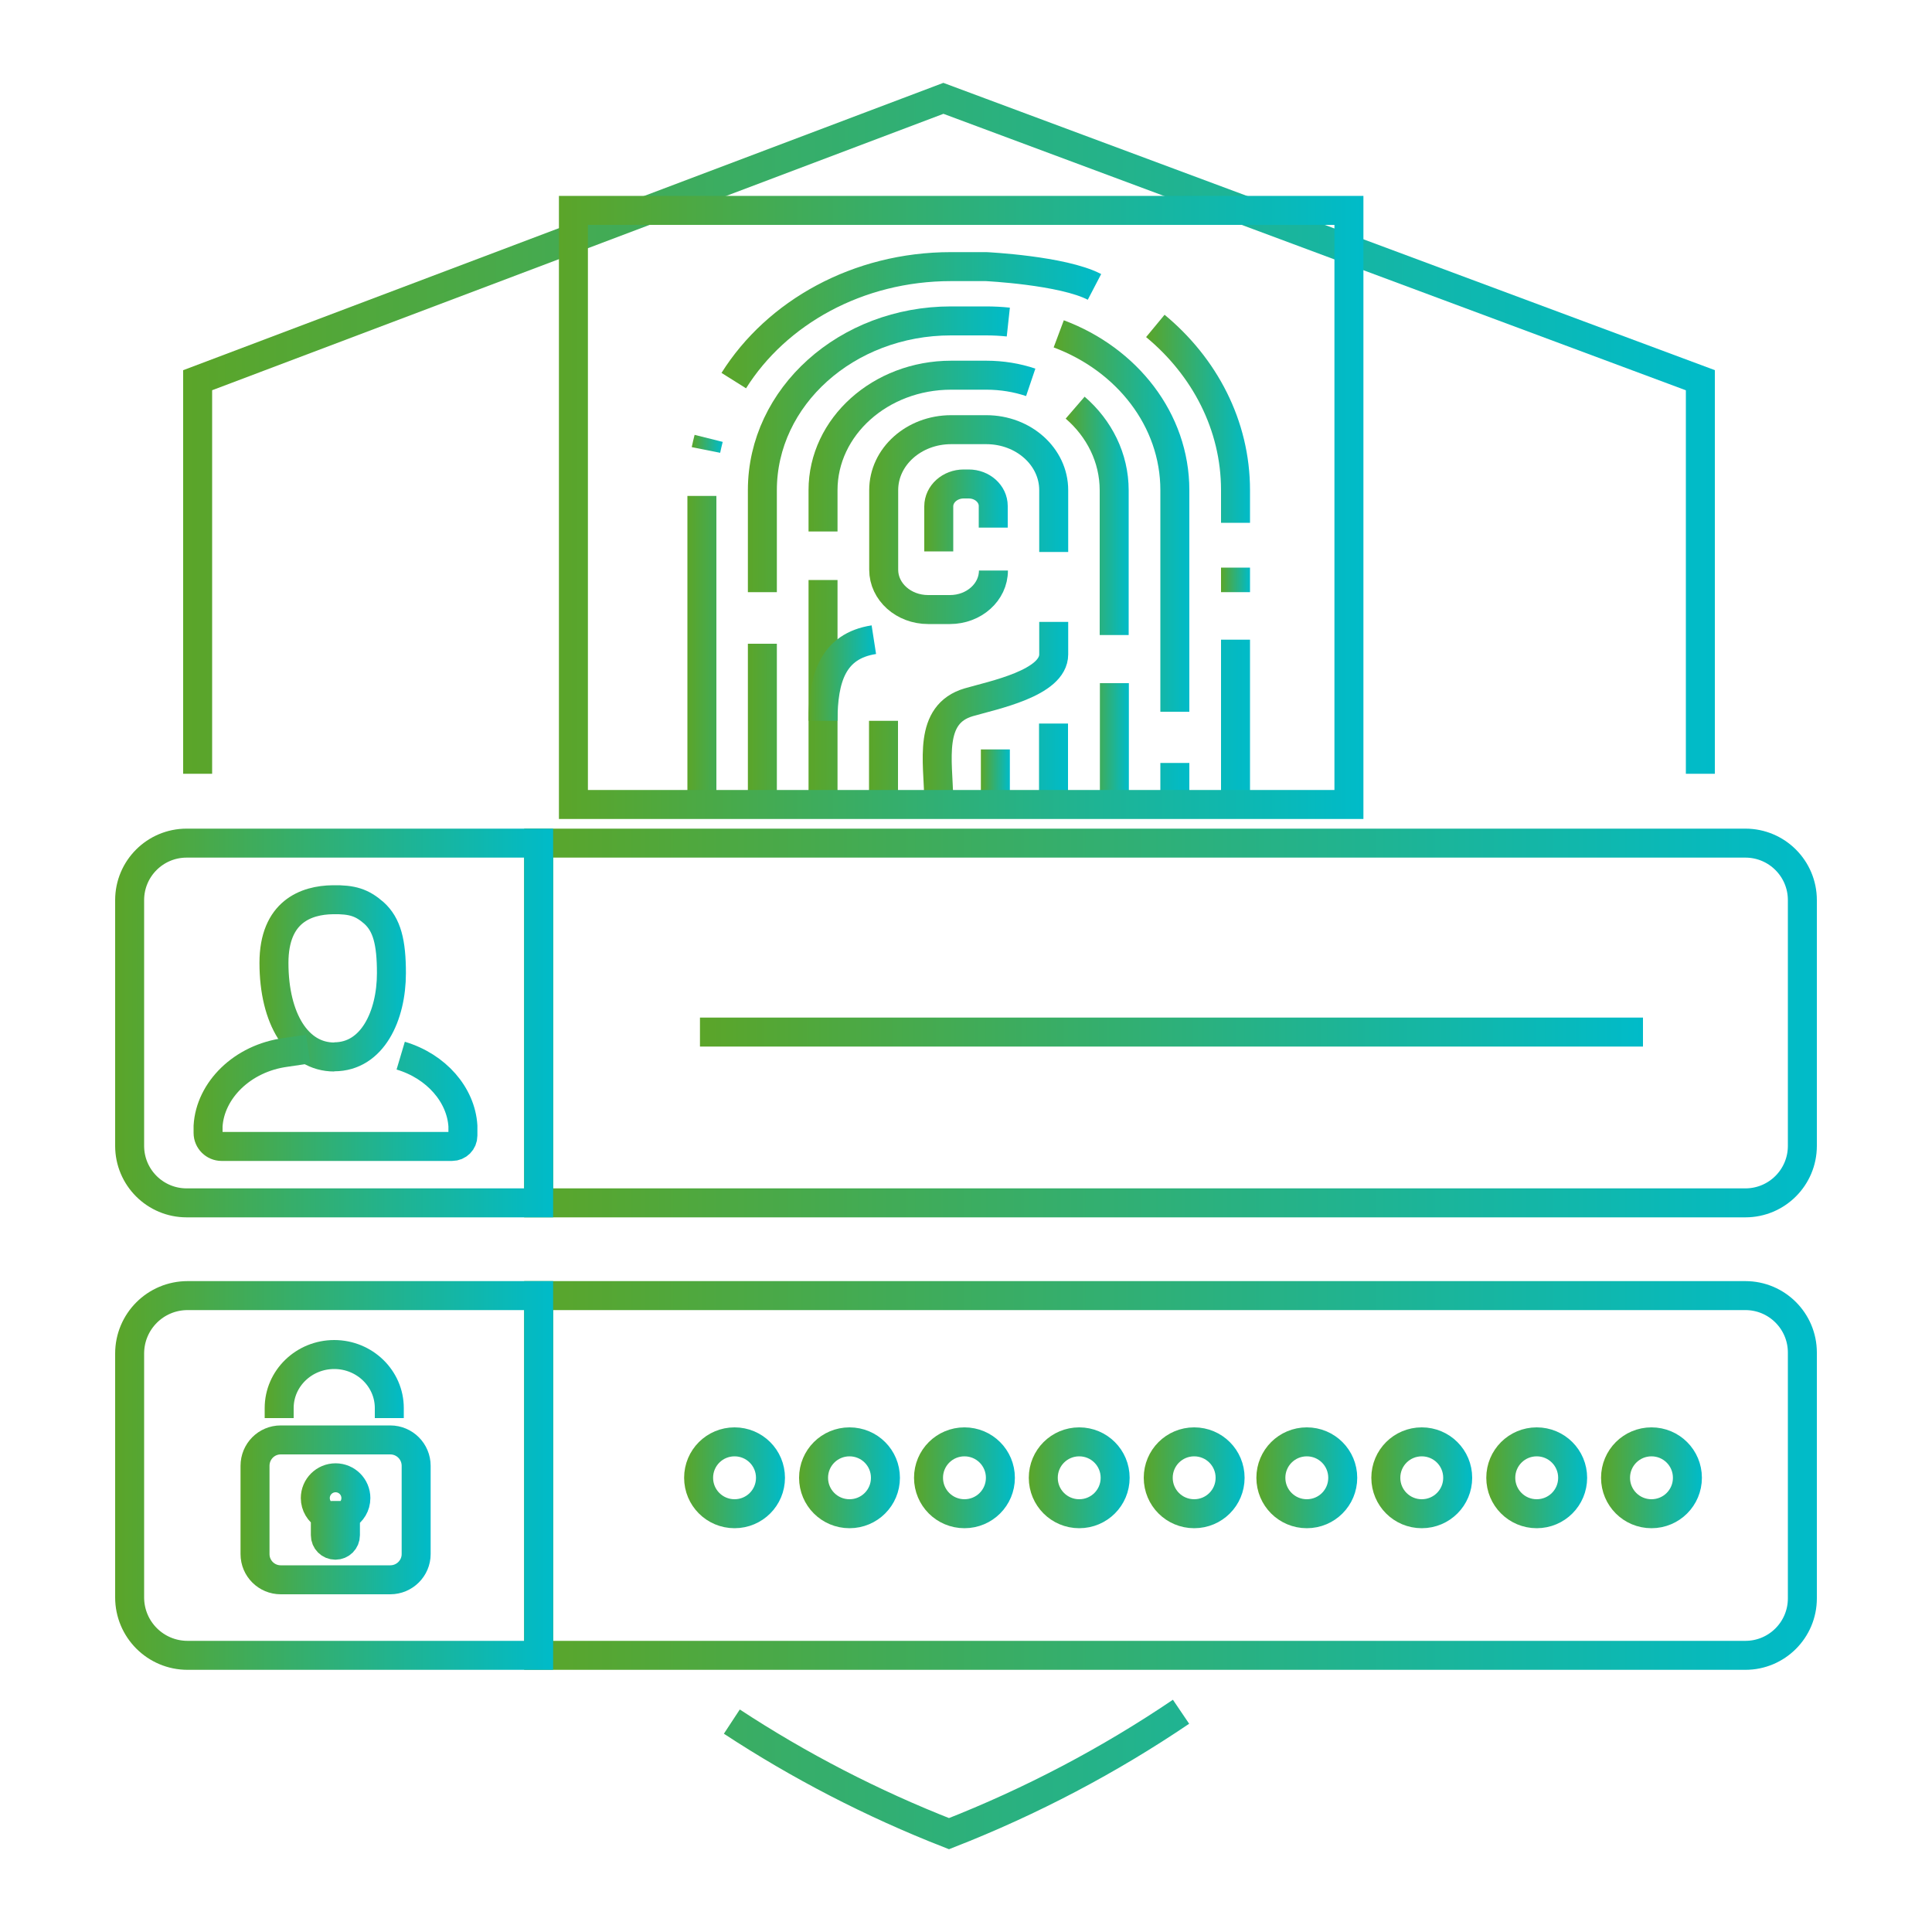 <?xml version="1.0" encoding="UTF-8"?><svg id="c" xmlns="http://www.w3.org/2000/svg" width="100" height="100" xmlns:xlink="http://www.w3.org/1999/xlink" viewBox="0 0 100 100"><defs><linearGradient id="d" x1="9.48" y1="50" x2="88.76" y2="50" gradientUnits="userSpaceOnUse"><stop offset="0" stop-color="#5ba529"/><stop offset="1" stop-color="#00bbc9"/></linearGradient><linearGradient id="e" x1="27.13" y1="52.95" x2="94.04" y2="52.95" xlink:href="#d"/><linearGradient id="f" x1="5.96" y1="52.95" x2="28.63" y2="52.95" xlink:href="#d"/><linearGradient id="g" x1="27.13" y1="76.37" x2="94.04" y2="76.37" xlink:href="#d"/><linearGradient id="h" x1="5.96" y1="76.37" x2="28.63" y2="76.37" xlink:href="#d"/><linearGradient id="i" x1="12.44" y1="78.15" x2="22.28" y2="78.15" xlink:href="#d"/><linearGradient id="j" x1="13.7" y1="71.49" x2="20.9" y2="71.49" xlink:href="#d"/><linearGradient id="k" x1="15.57" y1="78.24" x2="19.16" y2="78.24" xlink:href="#d"/><linearGradient id="l" x1="35.42" y1="76.49" x2="40.63" y2="76.49" xlink:href="#d"/><linearGradient id="m" x1="41.36" y1="76.49" x2="46.58" y2="76.49" xlink:href="#d"/><linearGradient id="n" x1="47.31" y1="76.49" x2="52.53" y2="76.49" xlink:href="#d"/><linearGradient id="o" x1="53.26" y1="76.49" x2="58.47" y2="76.49" xlink:href="#d"/><linearGradient id="p" x1="59.2" y1="76.49" x2="64.42" y2="76.49" xlink:href="#d"/><linearGradient id="q" x1="65.04" y1="76.49" x2="70.25" y2="76.49" xlink:href="#d"/><linearGradient id="r" x1="70.98" y1="76.49" x2="76.2" y2="76.49" xlink:href="#d"/><linearGradient id="s" x1="76.93" y1="76.49" x2="82.15" y2="76.49" xlink:href="#d"/><linearGradient id="t" x1="82.88" y1="76.49" x2="88.09" y2="76.49" xlink:href="#d"/><linearGradient id="u" x1="36.23" y1="53.42" x2="85.04" y2="53.42" xlink:href="#d"/><linearGradient id="v" x1="13.44" y1="50.63" x2="21.02" y2="50.63" xlink:href="#d"/><linearGradient id="w" x1="10.02" y1="56.82" x2="24.71" y2="56.82" xlink:href="#d"/><linearGradient id="y" x1="28.93" y1="26.26" x2="70.57" y2="26.26" xlink:href="#d"/><clipPath id="x"><rect x="29.68" y="10.89" width="40.14" height="30.75" fill="none" stroke="url(#y)" stroke-miterlimit="10" stroke-width="1.5"/></clipPath><linearGradient id="z" x1="42.98" y1="52.23" x2="44.11" y2="52.23" xlink:href="#d"/><linearGradient id="aa" x1="46.22" y1="43.63" x2="64.7" y2="43.63" xlink:href="#d"/><linearGradient id="ab" x1="63.2" y1="30.01" x2="64.7" y2="30.01" xlink:href="#d"/><linearGradient id="ac" x1="59.32" y1="21.68" x2="64.7" y2="21.68" xlink:href="#d"/><linearGradient id="ad" x1="37.34" y1="16.58" x2="57.01" y2="16.58" xlink:href="#d"/><linearGradient id="ae" x1="35.8" y1="22.97" x2="37.4" y2="22.97" xlink:href="#d"/><linearGradient id="af" x1="35.58" y1="38.43" x2="41.26" y2="38.43" xlink:href="#d"/><linearGradient id="ag" x1="54.54" y1="26.71" x2="61.56" y2="26.71" xlink:href="#d"/><linearGradient id="ah" x1="38.71" y1="23.26" x2="52.28" y2="23.26" xlink:href="#d"/><linearGradient id="ai" x1="38.71" y1="42.24" x2="47.5" y2="42.24" xlink:href="#d"/><linearGradient id="aj" x1="50" y1="45.41" x2="61.56" y2="45.41" xlink:href="#d"/><linearGradient id="ak" x1="55.16" y1="26.7" x2="58.43" y2="26.7" xlink:href="#d"/><linearGradient id="al" x1="41.85" y1="23.09" x2="53.59" y2="23.09" xlink:href="#d"/><linearGradient id="am" x1="41.85" y1="39.27" x2="55.59" y2="39.27" xlink:href="#d"/><linearGradient id="an" x1="56.22" y1="40.22" x2="58.43" y2="40.22" xlink:href="#d"/><linearGradient id="ao" x1="47.84" y1="26.42" x2="52.16" y2="26.42" xlink:href="#d"/><linearGradient id="ap" x1="44.98" y1="26.9" x2="55.29" y2="26.9" xlink:href="#d"/><linearGradient id="aq" x1="44.98" y1="41.51" x2="55.29" y2="41.51" xlink:href="#d"/><linearGradient id="ar" x1="47.75" y1="36.78" x2="55.29" y2="36.78" xlink:href="#d"/><linearGradient id="as" x1="41.85" y1="34.84" x2="45.34" y2="34.84" xlink:href="#d"/><linearGradient id="at" x1="50.77" y1="40.44" x2="52.27" y2="40.44" xlink:href="#d"/><linearGradient id="au" x1="28.93" y1="26.26" x2="70.57" y2="26.26" xlink:href="#d"/></defs><path d="m37.88,89.11c3.49,2.29,7.25,4.24,11.24,5.8,4.29-1.68,8.3-3.8,12.01-6.31m26.88-48.55v-20.37L48.83,5.09,10.23,19.68v20.37" fill="none" stroke="url(#d)" stroke-miterlimit="10" stroke-width="1.5"/><path d="m93.29,46.59v12.72c0,1.63-1.32,2.95-2.95,2.95H27.88v-18.62h62.46c1.63,0,2.95,1.32,2.95,2.95Z" fill="none" stroke="url(#e)" stroke-miterlimit="10" stroke-width="1.5"/><path d="m27.88,62.26H9.66c-1.63,0-2.95-1.32-2.95-2.95v-12.72c0-1.63,1.32-2.95,2.95-2.95h18.22v18.62Z" fill="none" stroke="url(#f)" stroke-miterlimit="10" stroke-width="1.5"/><path d="m93.29,70.01v12.72c0,1.63-1.32,2.95-2.95,2.95H27.88v-18.62h62.46c1.63,0,2.95,1.32,2.95,2.95Z" fill="none" stroke="url(#g)" stroke-miterlimit="10" stroke-width="1.5"/><path d="m9.71,67.06h18.17v18.62H9.71c-1.66,0-3-1.34-3-3v-12.62c0-1.66,1.34-3,3-3Z" fill="none" stroke="url(#h)" stroke-miterlimit="10" stroke-width="1.5"/><path d="m20.2,74.53h-5.67c-.74,0-1.33.6-1.33,1.34v4.57c0,.74.6,1.33,1.33,1.33h5.67c.74,0,1.34-.6,1.34-1.33v-4.57c0-.74-.6-1.34-1.34-1.34Z" fill="none" stroke="url(#i)" stroke-miterlimit="10" stroke-width="1.5"/><path d="m20.15,73.4v-.52c0-1.53-1.28-2.77-2.85-2.77s-2.85,1.24-2.85,2.77v.52" fill="none" stroke="url(#j)" stroke-miterlimit="10" stroke-width="1.5"/><path d="m17.88,78.44v1.02c0,.29-.23.52-.52.52s-.52-.23-.52-.52v-1.02c-.31-.18-.52-.52-.52-.9,0-.58.47-1.05,1.05-1.05s1.05.47,1.05,1.05c0,.39-.21.72-.52.9Z" fill="none" stroke="url(#k)" stroke-miterlimit="10" stroke-width="1.5"/><path d="m39.88,76.49c0-1.03-.83-1.86-1.86-1.86s-1.86.83-1.86,1.86.83,1.86,1.86,1.86,1.86-.83,1.86-1.86Z" fill="none" stroke="url(#l)" stroke-miterlimit="10" stroke-width="1.5"/><path d="m45.83,76.49c0-1.03-.83-1.86-1.86-1.86s-1.86.83-1.86,1.86.83,1.86,1.86,1.86,1.86-.83,1.86-1.86Z" fill="none" stroke="url(#m)" stroke-miterlimit="10" stroke-width="1.5"/><path d="m51.78,76.49c0-1.03-.83-1.86-1.86-1.86s-1.86.83-1.86,1.86.83,1.86,1.86,1.86,1.86-.83,1.86-1.86Z" fill="none" stroke="url(#n)" stroke-miterlimit="10" stroke-width="1.5"/><path d="m57.72,76.49c0-1.03-.83-1.86-1.86-1.86s-1.86.83-1.86,1.86.83,1.86,1.86,1.86,1.86-.83,1.86-1.86Z" fill="none" stroke="url(#o)" stroke-miterlimit="10" stroke-width="1.5"/><path d="m63.67,76.49c0-1.03-.83-1.86-1.86-1.86s-1.86.83-1.86,1.86.83,1.86,1.86,1.86,1.86-.83,1.86-1.86Z" fill="none" stroke="url(#p)" stroke-miterlimit="10" stroke-width="1.5"/><path d="m69.5,76.49c0-1.03-.83-1.86-1.86-1.86s-1.86.83-1.86,1.86.83,1.86,1.86,1.86,1.86-.83,1.86-1.86Z" fill="none" stroke="url(#q)" stroke-miterlimit="10" stroke-width="1.5"/><path d="m75.45,76.49c0-1.03-.83-1.86-1.86-1.86s-1.86.83-1.86,1.86.83,1.86,1.86,1.86,1.86-.83,1.86-1.86Z" fill="none" stroke="url(#r)" stroke-miterlimit="10" stroke-width="1.5"/><path d="m81.4,76.49c0-1.03-.83-1.86-1.86-1.86s-1.86.83-1.86,1.86.83,1.86,1.86,1.86,1.86-.83,1.86-1.86Z" fill="none" stroke="url(#s)" stroke-miterlimit="10" stroke-width="1.5"/><path d="m87.34,76.49c0-1.03-.83-1.86-1.86-1.86s-1.86.83-1.86,1.86.83,1.86,1.86,1.86,1.86-.83,1.86-1.86Z" fill="none" stroke="url(#t)" stroke-miterlimit="10" stroke-width="1.5"/><line x1="36.23" y1="53.42" x2="85.04" y2="53.42" fill="none" stroke="url(#u)" stroke-miterlimit="10" stroke-width="1.5"/><path d="m17.3,54.7c1.98,0,2.96-2.13,2.96-4.33,0-1.6-.23-2.51-.91-3.12-.61-.53-1.11-.7-2.13-.68-1.37.02-3.04.61-3.04,3.27,0,2.89,1.22,4.87,3.12,4.87" fill="none" stroke="url(#v)" stroke-miterlimit="10" stroke-width="1.5"/><path d="m20.74,54.64c1.85.55,3.12,2.03,3.22,3.64v.5c0,.31-.25.56-.56.56h-11.93c-.38,0-.7-.31-.7-.7v-.36c.11-1.83,1.75-3.51,4.03-3.81l1.15-.17" fill="none" stroke="url(#w)" stroke-miterlimit="10" stroke-width="1.5"/><g clip-path="url(#x)"><path d="m43.82,52.34c-.18-.07-.35-.15-.52-.23" fill="none" stroke="url(#z)" stroke-miterlimit="10" stroke-width="1.5"/><path d="m63.95,33.11v8.71c0,6.39-5.77,11.57-12.9,11.57h-1.82c-.98,0-1.94-.1-2.86-.28" fill="none" stroke="url(#aa)" stroke-miterlimit="10" stroke-width="1.5"/><line x1="63.95" y1="29.38" x2="63.95" y2="30.65" fill="none" stroke="url(#ab)" stroke-miterlimit="10" stroke-width="1.5"/><path d="m59.8,16.87c2.55,2.11,4.15,5.14,4.15,8.5v1.69" fill="none" stroke="url(#ac)" stroke-miterlimit="10" stroke-width="1.5"/><path d="m37.98,19.7c2.21-3.52,6.42-5.9,11.24-5.9,0,0,1.82,0,1.82,0,0,0,3.96.19,5.61,1.05" fill="none" stroke="url(#ad)" stroke-miterlimit="10" stroke-width="1.5"/><path d="m36.54,23.29c.04-.2.09-.4.14-.6" fill="none" stroke="url(#ae)" stroke-miterlimit="10" stroke-width="1.5"/><path d="m40.8,50.58c-2.74-2.12-4.47-5.26-4.47-8.76v-16.15" fill="none" stroke="url(#af)" stroke-miterlimit="10" stroke-width="1.5"/><path d="m54.8,17.28c3.53,1.32,6.01,4.45,6.01,8.09v11.47" fill="none" stroke="url(#ag)" stroke-miterlimit="10" stroke-width="1.5"/><path d="m39.46,30.65v-5.28c0-4.84,4.37-8.76,9.76-8.76h1.82c.39,0,.78.02,1.15.06" fill="none" stroke="url(#ah)" stroke-miterlimit="10" stroke-width="1.5"/><path d="m47.37,50.43c-4.51-.78-7.91-4.33-7.91-8.6v-8.51" fill="none" stroke="url(#ai)" stroke-miterlimit="10" stroke-width="1.5"/><path d="m60.81,39.49v2.33c0,4.84-4.37,8.76-9.76,8.76h-1.05" fill="none" stroke="url(#aj)" stroke-miterlimit="10" stroke-width="1.5"/><path d="m55.65,21.1c1.25,1.08,2.02,2.6,2.02,4.28v7.49" fill="none" stroke="url(#ak)" stroke-miterlimit="10" stroke-width="1.5"/><path d="m42.6,27.51v-2.14c0-3.28,2.97-5.95,6.63-5.95h1.82c.81,0,1.59.13,2.3.37" fill="none" stroke="url(#al)" stroke-miterlimit="10" stroke-width="1.5"/><path d="m55.16,46.49c-1.13.8-2.56,1.28-4.11,1.28h-1.82c-3.66,0-6.63-2.66-6.63-5.95v-11.8" fill="none" stroke="url(#am)" stroke-miterlimit="10" stroke-width="1.5"/><path d="m57.68,35.36v6.47c0,1.04-.3,2.02-.82,2.87" fill="none" stroke="url(#an)" stroke-miterlimit="10" stroke-width="1.5"/><path d="m48.59,28.54v-2.33c0-.64.58-1.16,1.29-1.16h.26c.7,0,1.27.51,1.27,1.14v1.12" fill="none" stroke="url(#ao)" stroke-miterlimit="10" stroke-width="1.5"/><path d="m54.54,28.57v-3.2c0-1.73-1.56-3.13-3.49-3.13h-1.82c-1.93,0-3.49,1.4-3.49,3.13v4.12c0,1.14,1.03,2.06,2.3,2.06h1.13c1.24,0,2.25-.9,2.25-2.02" fill="none" stroke="url(#ap)" stroke-miterlimit="10" stroke-width="1.5"/><path d="m45.73,37.31v4.51c0,1.73,1.56,3.13,3.49,3.13h1.82c1.93,0,3.49-1.4,3.49-3.13v-4.37" fill="none" stroke="url(#aq)" stroke-miterlimit="10" stroke-width="1.5"/><path d="m48.59,41.37c-.03-1.99-.56-4.4,1.55-5.02,1.27-.37,4.4-.99,4.4-2.48v-1.68" fill="none" stroke="url(#ar)" stroke-miterlimit="10" stroke-width="1.5"/><path d="m45.23,33.11c-2.13.33-2.63,2.01-2.63,4.2" fill="none" stroke="url(#as)" stroke-miterlimit="10" stroke-width="1.5"/><line x1="51.52" y1="38.79" x2="51.52" y2="42.08" fill="none" stroke="url(#at)" stroke-miterlimit="10" stroke-width="1.5"/></g><rect x="29.68" y="10.89" width="40.14" height="30.75" fill="none" stroke="url(#au)" stroke-miterlimit="10" stroke-width="1.5"/></svg>